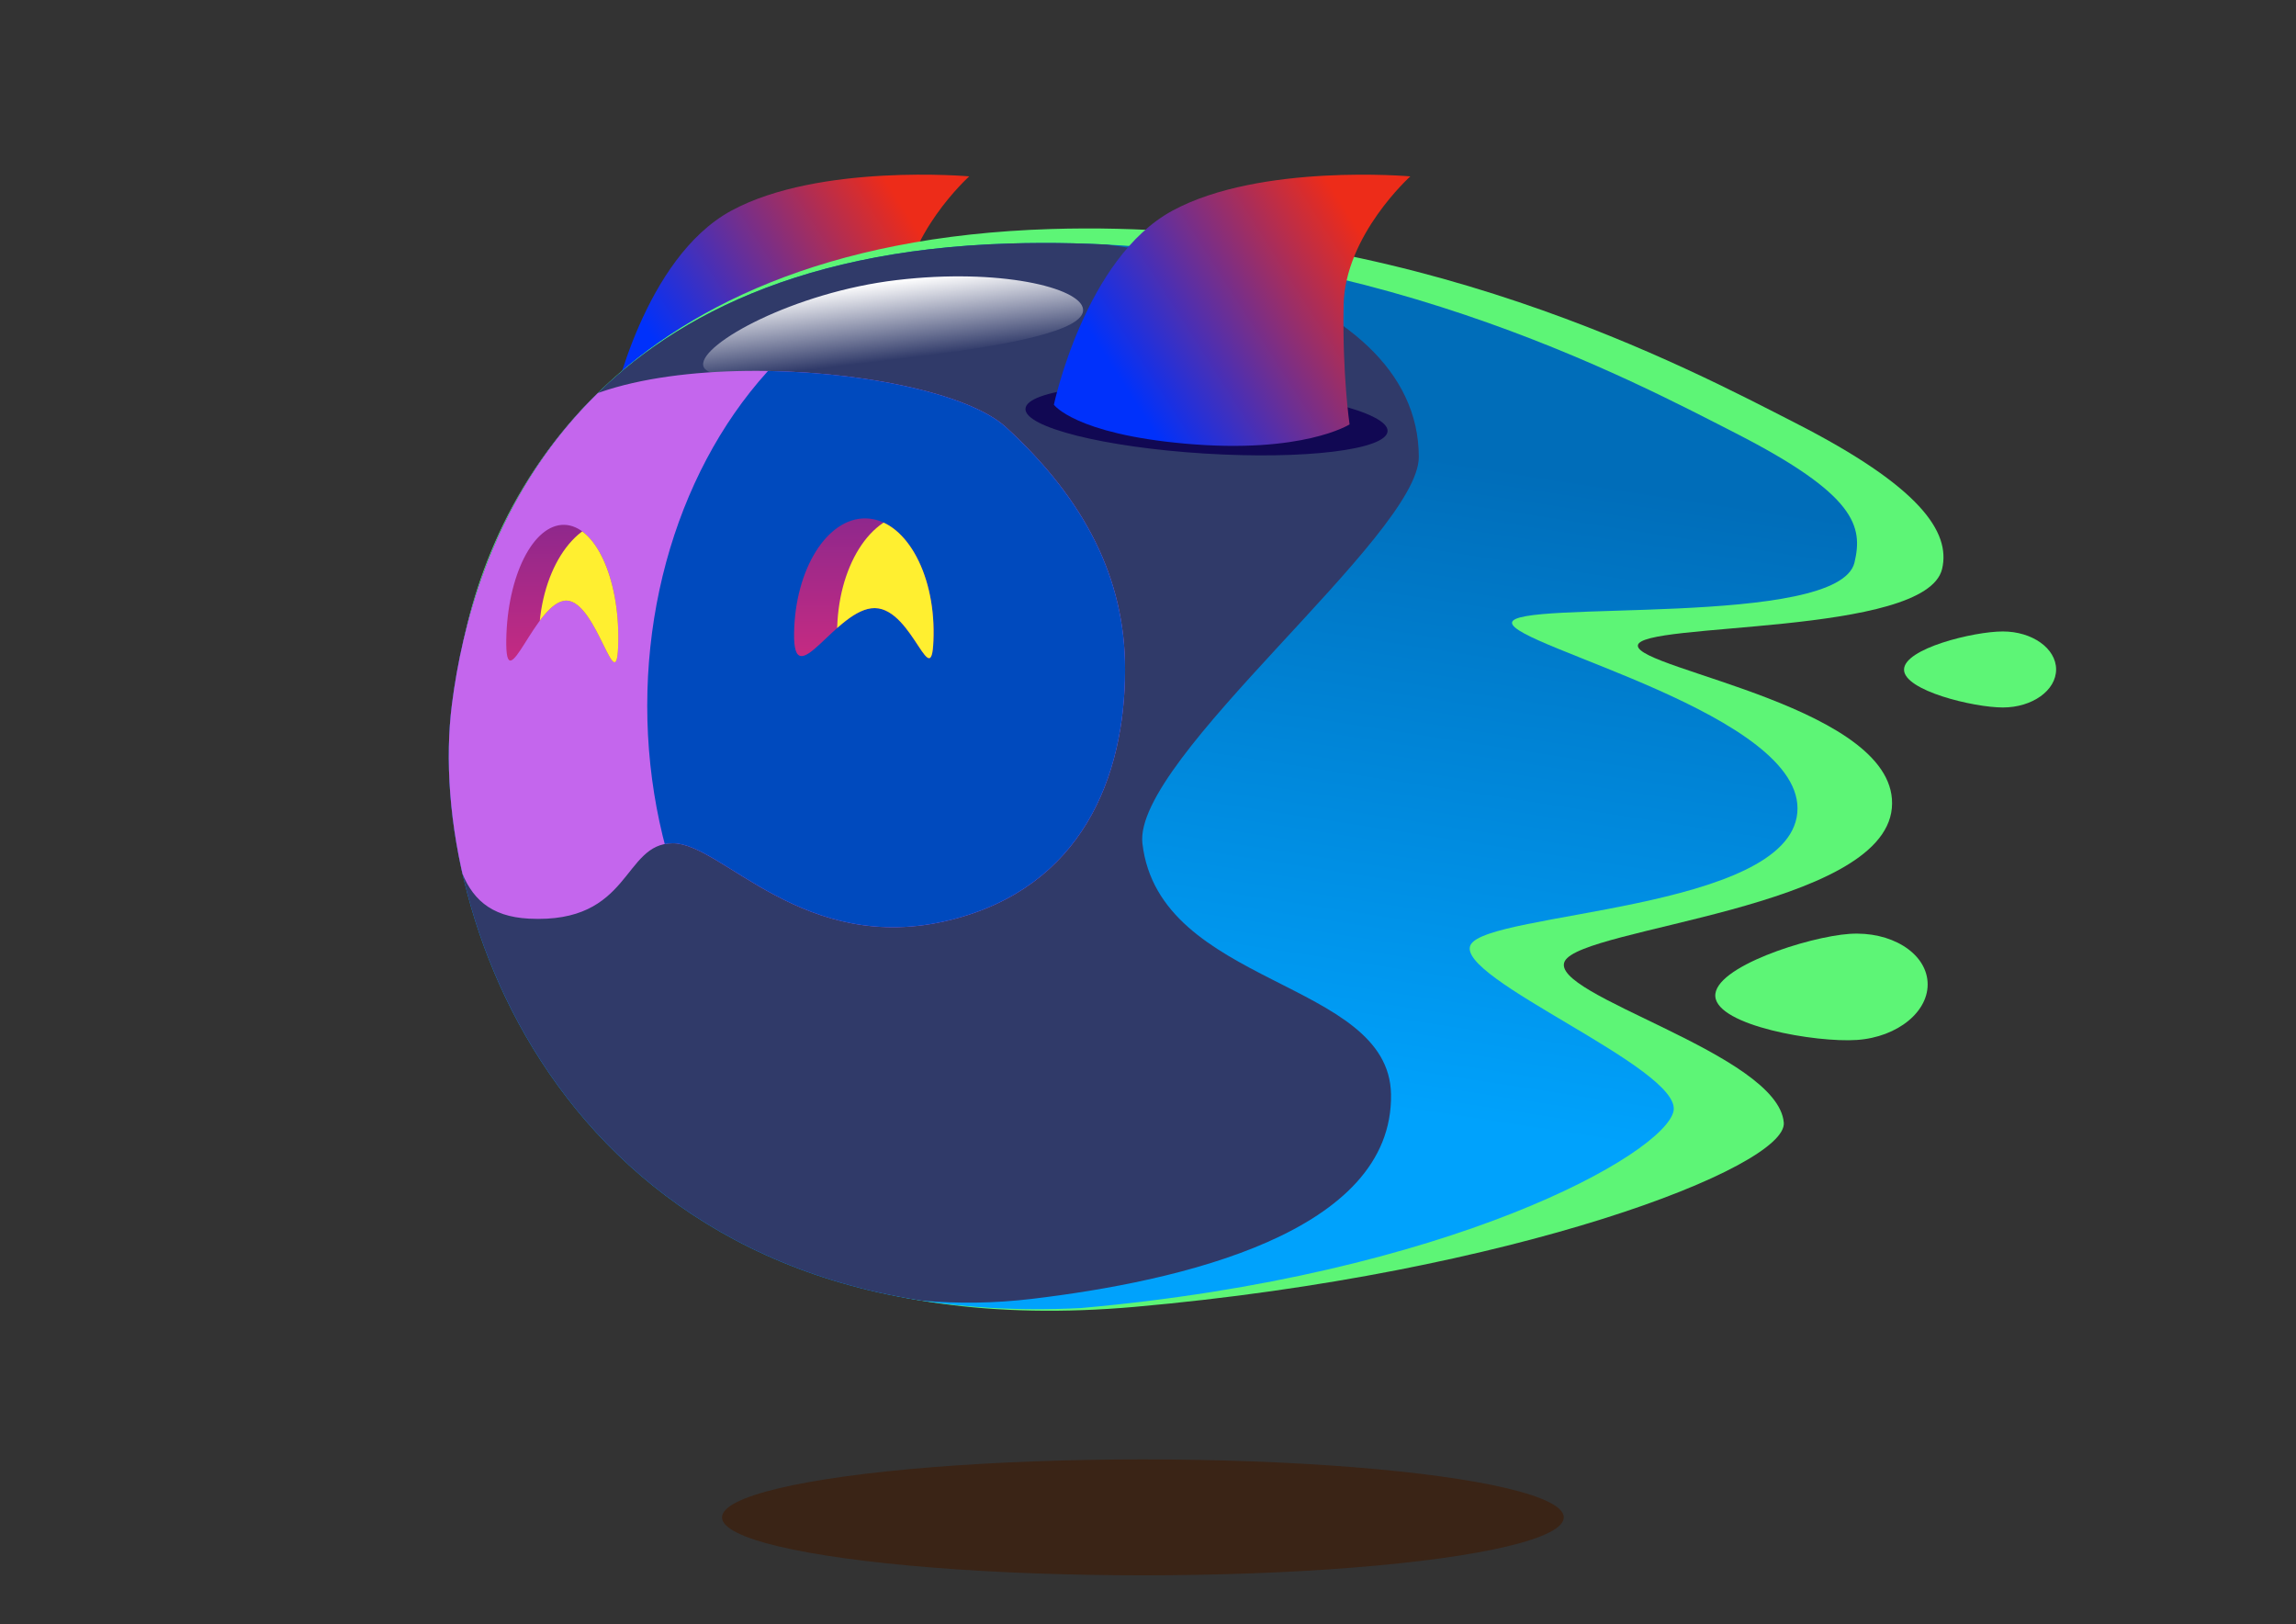<?xml version="1.0" encoding="UTF-8" standalone="no"?>
<!DOCTYPE svg PUBLIC "-//W3C//DTD SVG 1.1//EN" "http://www.w3.org/Graphics/SVG/1.1/DTD/svg11.dtd">
<svg width="100%" height="100%" viewBox="0 0 3508 2481" version="1.1" xmlns="http://www.w3.org/2000/svg" xmlns:xlink="http://www.w3.org/1999/xlink" xml:space="preserve" xmlns:serif="http://www.serif.com/" style="fill-rule:evenodd;clip-rule:evenodd;stroke-linejoin:round;stroke-miterlimit:2;">
    <rect x="0" y="0" width="3508" height="2481" fill="#333333" stroke="none"/>
    <g transform="matrix(1,0,0,1,-746.923,49.01)">
        <g id="item-back-8" serif:id="item back 8">
            <path d="M1683.19,569.23C1683.19,569.23 1730.46,344.96 1864.73,272.582C1999,200.203 2227.79,220.405 2227.79,220.405C2227.79,220.405 2127.99,310.171 2125.87,416.665C2123.74,523.159 2134.96,599.281 2134.96,599.281C2134.96,599.281 2063.76,644.661 1883.96,628.708C1715.25,613.739 1683.19,569.23 1683.19,569.23Z" style="fill:url(#_Linear1);"/>
        </g>
    </g>
    <defs>
        <linearGradient id="_Linear1" x1="0" y1="0" x2="1" y2="0" gradientUnits="userSpaceOnUse" gradientTransform="matrix(363.007,-232.246,176.679,276.154,1864.78,657.206)"><stop offset="0" style="stop-color:rgb(0,49,251);stop-opacity:1"/><stop offset="1" style="stop-color:rgb(237,44,25);stop-opacity:1"/></linearGradient>
    </defs>



    <g id="L1_body-back-5" serif:id="L1_body back 5" transform="matrix(1,0,0,1,-4,0)">
        <g transform="matrix(7.168,0.352,-0.352,7.168,-1102.85,-1008.14)">
            <path d="M581.06,321.34C581.8,327.55 575.34,333.42 566.65,334.45C557.96,335.48 536.82,332.88 536.08,326.67C535.34,320.46 555.29,312.99 563.98,311.97C572.67,310.95 580.33,315.13 581.06,321.34Z" style="fill:rgb(93,245,118);fill-rule:nonzero;"/>
        </g>
        <g transform="matrix(10.191,1.188,-1.188,10.191,-2573.67,-2250.47)">
            <path d="M590.61,252.32C590.98,255.43 587.75,258.36 583.4,258.87C579.05,259.38 568.48,258.08 568.12,254.98C567.75,251.87 577.73,248.14 582.07,247.63C586.41,247.12 590.24,249.21 590.61,252.32Z" style="fill:rgb(93,245,118);fill-rule:nonzero;"/>
        </g>
        <g transform="matrix(7.177,0,0,7.177,-1210.83,-806.795)">
            <path d="M393,161.16C469.2,158.81 529.32,191.14 551.55,202.48C578.05,216.01 584.57,225.66 582.71,233.51C579.31,247.85 518.09,244.72 517.94,249.83C517.79,254.94 574.01,263.08 572.01,284.44C570.01,305.81 506.06,309.78 502.38,317.01C498.71,324.24 547.78,336.68 549.01,351.37C549.8,360.82 491.59,383.44 410.84,390.58C289.157,401.339 260.487,304.431 266.597,256.731C270.987,222.551 296.72,164.13 393,161.16Z" style="fill:rgb(93,245,118);fill-rule:nonzero;"/>
        </g>
        <g id="L1_shadow" transform="matrix(7.62,0,0,7.62,-1314.87,-931.584)">
            <ellipse cx="402.24" cy="426.45" rx="84.39" ry="11.62" style="fill:rgb(58,36,22);"/>
        </g>
    </g>



    <g id="L2_body-front-11" serif:id="L2_body front 11" transform="matrix(7.001,0,0,7.001,-1154.98,-757.74)">
        <path d="M385.08,161.37C461.28,159.02 521.4,191.35 543.63,202.69C570.13,216.22 571.552,223.111 569.692,230.971C566.292,245.311 495.1,239 494.95,244.11C494.8,249.22 559.21,264.24 557.21,285.6C555.21,306.97 489.58,307.19 485.91,314.41C482.24,321.64 532.12,341.39 530.2,350.67C528.28,359.95 481.505,386.521 400.755,393.661C290.786,399.123 257.499,309.555 263.609,261.855C267.989,227.665 288.8,164.34 385.08,161.37Z" style="fill:url(#L2__Linear1);fill-rule:nonzero;"/>
        <clipPath id="L2__clip2">
            <path d="M385.08,161.37C461.28,159.02 521.4,191.35 543.63,202.69C570.13,216.22 571.552,223.111 569.692,230.971C566.292,245.311 495.1,239 494.95,244.11C494.8,249.22 559.21,264.24 557.21,285.6C555.21,306.97 489.58,307.19 485.91,314.41C482.24,321.64 532.12,341.39 530.2,350.67C528.28,359.95 481.505,386.521 400.755,393.661C290.786,399.123 257.499,309.555 263.609,261.855C267.989,227.665 288.8,164.34 385.08,161.37Z" clip-rule="nonzero"/>
        </clipPath>
        <g clip-path="url(#L2__clip2)">
            <g id="L2_XMLID_3_" transform="matrix(0.441,0,0,0.441,-22.333,-634.87)">
                <path d="M990.083,2102.45C998.468,2173.34 1112.12,2169.67 1113.1,2226.44C1114.3,2294.99 1008.58,2319.04 935.102,2327.74C790.716,2344.83 659.836,2241.65 642.748,2097.26C625.66,1952.87 728.845,1821.99 873.232,1804.91C975.873,1792.76 1126.85,1824.71 1126.85,1911.17C1126.85,1949.93 985.142,2060.7 990.083,2102.45Z" style="fill:rgb(48,58,105);fill-rule:nonzero;"/>
            </g>
            <g transform="matrix(1,0,0,1,-0.888,-1.353)">
                <path d="M402.22,177.03C402.78,181.72 385.97,185.03 363.57,187.69C341.17,190.35 319.88,193.95 319.32,189.25C318.76,184.56 339.16,173.35 361.55,170.7C383.94,168.05 401.67,172.34 402.22,177.03Z" style="fill:url(#L2__Linear3);fill-rule:nonzero;"/>
            </g>
            <g transform="matrix(1,0,0,1,2.355,-4.697)">
                <path d="M277.15,212.835C282.895,186.427 365.536,190.869 382.206,206.186C399.475,222.054 408.15,239.2 408.15,258.98C408.15,282.537 398.671,306.516 370.123,313.65C338.009,321.675 320.286,296.929 309.472,296.929C298.417,296.929 300.488,314.552 278.031,313.378C261.153,312.496 261.098,297.332 259.437,274.93C257.554,249.521 264.501,233.086 277.15,212.835Z" style="fill:rgb(196,102,237);"/>
                <clipPath id="L2__clip4">
                    <path d="M277.15,212.835C282.895,186.427 365.536,190.869 382.206,206.186C399.475,222.054 408.15,239.2 408.15,258.98C408.15,282.537 398.671,306.516 370.123,313.65C338.009,321.675 320.286,296.929 309.472,296.929C298.417,296.929 300.488,314.552 278.031,313.378C261.153,312.496 261.098,297.332 259.437,274.93C257.554,249.521 264.501,233.086 277.15,212.835Z"/>
                </clipPath>
                <g clip-path="url(#L2__clip4)">
                    <g transform="matrix(0.143,0,0,0.143,162.627,112.936)">
                        <ellipse cx="1526.49" cy="1076.95" rx="538.782" ry="678.396" style="fill:rgb(0,74,190);"/>
                    </g>
                </g>
            </g>
        </g>
    </g>
    <defs>
        <linearGradient id="L2__Linear1" x1="0" y1="0" x2="1" y2="0" gradientUnits="userSpaceOnUse" gradientTransform="matrix(21.09,-140.971,140.971,21.09,497.345,354.658)"><stop offset="0" style="stop-color:rgb(0,162,252);stop-opacity:1"/><stop offset="1" style="stop-color:rgb(0,109,185);stop-opacity:1"/></linearGradient>
        <linearGradient id="L2__Linear3" x1="0" y1="0" x2="1" y2="0" gradientUnits="userSpaceOnUse" gradientTransform="matrix(-2.023,-17.097,17.097,-2.023,361.363,188.076)"><stop offset="0" style="stop-color:white;stop-opacity:0"/><stop offset="1" style="stop-color:white;stop-opacity:1"/></linearGradient>
    </defs>



    <g id="L3_eyes-7" serif:id="L3_eyes 7" transform="matrix(1,0,0,1,-6,0)">
        <g transform="matrix(6.862,0,0,6.862,-1074.52,-751.473)">
            <path id="L3_L3_XMLID_2_" d="M365.33,250.95C365.1,265.18 360.861,245.028 352.281,244.888C343.701,244.748 334.04,264.68 334.27,250.44C334.5,236.21 341.64,224.78 350.22,224.92C358.8,225.06 365.57,236.72 365.33,250.95Z" style="fill:url(#L3__Linear1);fill-rule:nonzero;"/>
            <clipPath id="L3__clip2">
                <path id="L3_L3_L3_XMLID_2_1" serif:id="L3_L3_XMLID_2_" d="M365.33,250.95C365.1,265.18 360.861,245.028 352.281,244.888C343.701,244.748 334.04,264.68 334.27,250.44C334.5,236.21 341.64,224.78 350.22,224.92C358.8,225.06 365.57,236.72 365.33,250.95Z" clip-rule="nonzero"/>
            </clipPath>
            <g clip-path="url(#L3__clip2)">
                <ellipse cx="360.533" cy="250.495" rx="16.684" ry="26.621" style="fill:rgb(255,239,48);"/>
            </g>
        </g>
        <g transform="matrix(6.862,0,0,6.862,-1074.52,-751.473)">
            <path id="L3_L3_XMLID_1_" d="M295.13,252.33C294.9,266.56 290.486,243.334 283.596,243.224C276.706,243.114 269.96,266.16 270.19,251.92C270.42,237.69 276.19,226.24 283.08,226.35C289.97,226.47 295.37,238.1 295.13,252.33Z" style="fill:url(#L3__Linear3);fill-rule:nonzero;"/>
            <clipPath id="L3__clip4">
                <path id="L3_L3_L3_XMLID_1_1" serif:id="L3_L3_XMLID_1_" d="M295.13,252.33C294.9,266.56 290.486,243.334 283.596,243.224C276.706,243.114 269.96,266.16 270.19,251.92C270.42,237.69 276.19,226.24 283.08,226.35C289.97,226.47 295.37,238.1 295.13,252.33Z" clip-rule="nonzero"/>
            </clipPath>
            <g clip-path="url(#L3__clip4)">
                <g transform="matrix(1,0,0,1,-66.409,1.472)">
                    <ellipse cx="360.533" cy="250.495" rx="16.684" ry="26.621" style="fill:rgb(255,239,48);"/>
                </g>
            </g>
        </g>
    </g>
    <defs>
        <linearGradient id="L3__Linear1" x1="0" y1="0" x2="1" y2="0" gradientUnits="userSpaceOnUse" gradientTransform="matrix(3.15631e-15,-51.547,51.547,3.15631e-15,349.801,276.474)"><stop offset="0" style="stop-color:rgb(234,44,123);stop-opacity:1"/><stop offset="1" style="stop-color:rgb(143,40,140);stop-opacity:1"/></linearGradient>
        <linearGradient id="L3__Linear3" x1="0" y1="0" x2="1" y2="0" gradientUnits="userSpaceOnUse" gradientTransform="matrix(3.15626e-15,-51.546,51.546,3.15626e-15,282.663,277.899)"><stop offset="0" style="stop-color:rgb(234,44,123);stop-opacity:1"/><stop offset="1" style="stop-color:rgb(143,40,140);stop-opacity:1"/></linearGradient>
    </defs>



    <g id="L4_item-front-8" serif:id="L4_item front 8">
        <g transform="matrix(0.916,0.057,-0.062,0.998,171.348,-104.887)">
            <ellipse cx="1868.81" cy="641.204" rx="301.978" ry="51.384" style="fill:rgb(17,8,83);"/>
        </g>
        <g transform="matrix(1,0,0,1,-72.986,49.039)">
            <path d="M1683.19,569.23C1683.19,569.23 1730.46,344.96 1864.73,272.582C1999,200.203 2227.79,220.405 2227.79,220.405C2227.79,220.405 2127.99,310.171 2125.87,416.665C2123.74,523.159 2134.96,599.281 2134.96,599.281C2134.96,599.281 2063.76,644.661 1883.96,628.708C1715.25,613.739 1683.19,569.23 1683.19,569.23Z" style="fill:url(#L4__Linear1);"/>
        </g>
    </g>
    <defs>
        <linearGradient id="L4__Linear1" x1="0" y1="0" x2="1" y2="0" gradientUnits="userSpaceOnUse" gradientTransform="matrix(363.007,-232.246,176.679,276.154,1864.78,657.206)"><stop offset="0" style="stop-color:rgb(0,49,251);stop-opacity:1"/><stop offset="1" style="stop-color:rgb(237,44,25);stop-opacity:1"/></linearGradient>
    </defs>
</svg>




